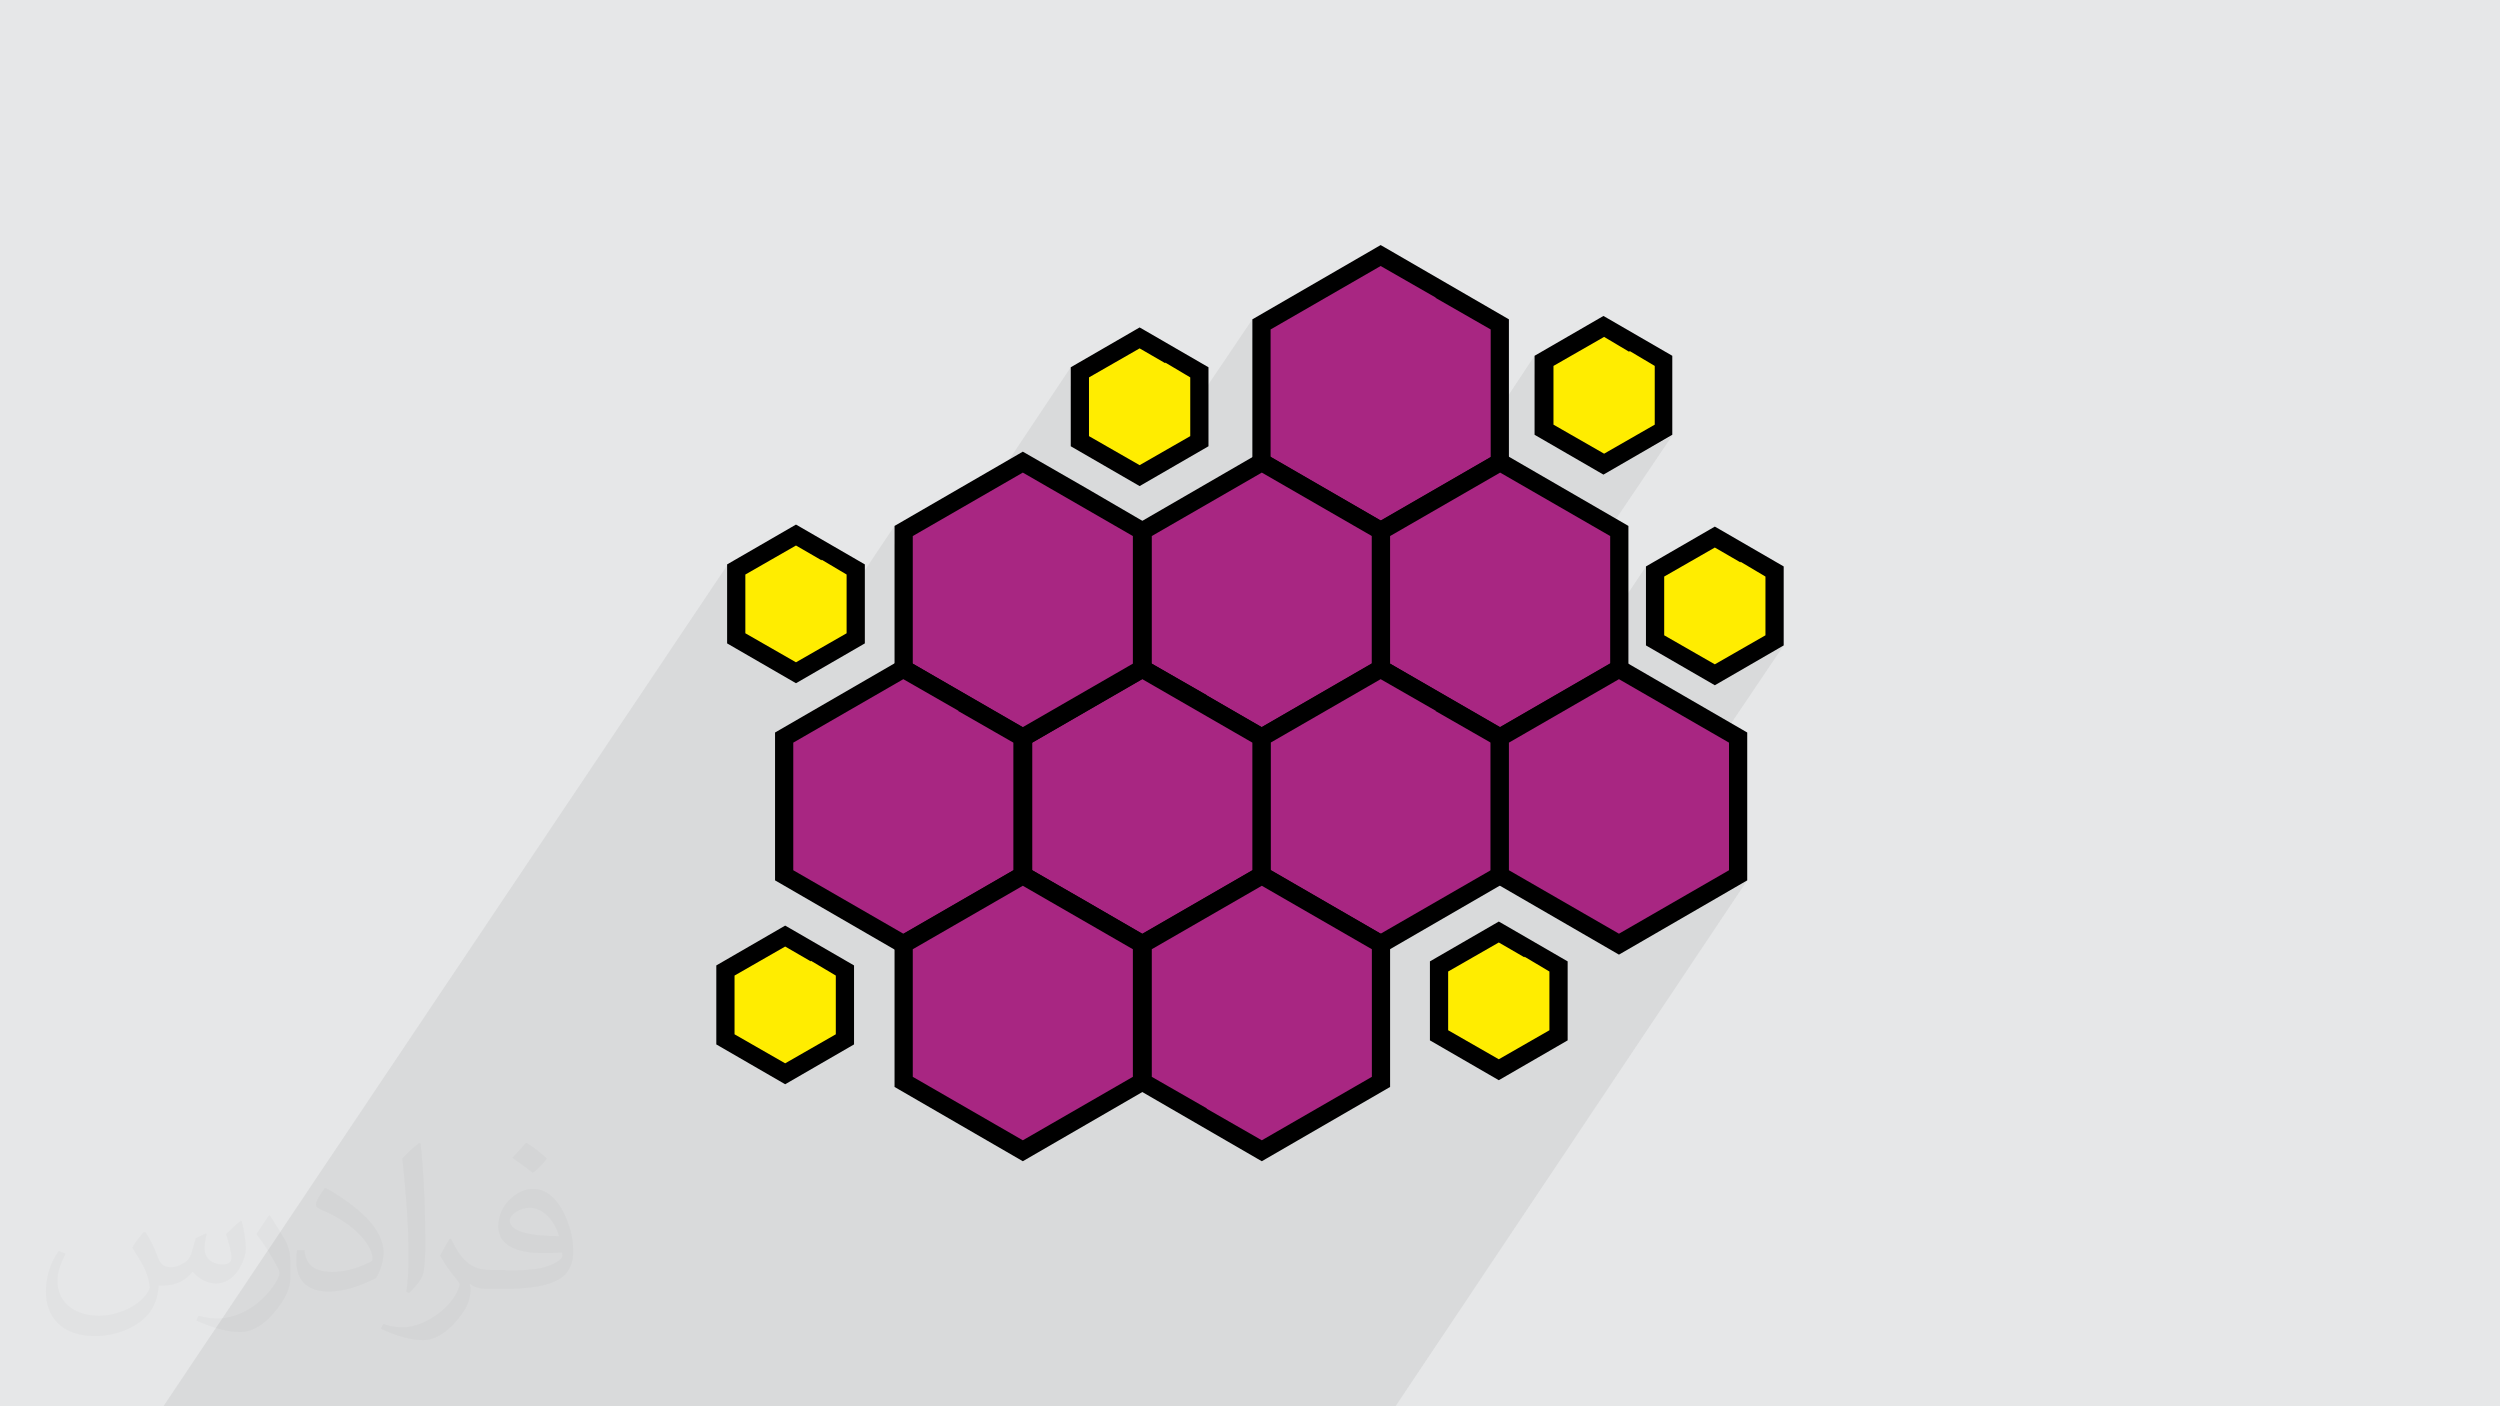 <?xml version="1.0" encoding="UTF-8"?>
<!DOCTYPE svg PUBLIC "-//W3C//DTD SVG 1.1//EN" "http://www.w3.org/Graphics/SVG/1.1/DTD/svg11.dtd">
<!-- Creator: CorelDRAW 2017 -->
<svg xmlns="http://www.w3.org/2000/svg" xml:space="preserve" width="3.703in" height="2.083in" version="1.1" style="shape-rendering:geometricPrecision; text-rendering:geometricPrecision; image-rendering:optimizeQuality; fill-rule:evenodd; clip-rule:evenodd"
viewBox="0 0 3703 2083"
 xmlns:xlink="http://www.w3.org/1999/xlink">
 <defs>
  <style type="text/css">
   <![CDATA[
    .fil5 {fill:#FFED00}
    .fil3 {fill:#A82682}
    .fil0 {fill:#E6E7E8}
    .fil4 {fill:black;fill-rule:nonzero}
    .fil1 {fill:#373435;fill-opacity:0.031}
    .fil2 {fill:#373435;fill-opacity:0.078}
   ]]>
  </style>
 </defs>
 <g id="Layer_x0020_1">
  <polygon class="fil0" points="0,0 3704,0 3704,2083 0,2083 "/>
  <path class="fil1" d="M216 1826c7,11 12,21 16,32 3,7 5,19 21,19 5,0 11,-1 17,-5 7,-3 12,-9 14,-17l6 -21 15 -7 1 1c-2,8 -3,16 -3,21 0,18 15,24 27,24 7,0 13,-3 13,-10 0,-8 -4,-22 -8,-35 7,-7 14,-14 22,-20l1 1c4,15 6,30 6,40 0,10 -4,20 -8,27 -7,14 -20,25 -36,25 -12,0 -25,-6 -34,-17l-1 0c-9,11 -22,20 -43,20l-7 0c-1,14 -4,24 -9,33 -13,25 -50,42 -85,42 -49,0 -73,-28 -73,-66 0,-23 8,-45 19,-60l10 4c-7,14 -12,27 -12,40 0,35 29,52 62,52 31,0 68,-19 75,-42 -3,-25 -12,-36 -26,-59 4,-7 10,-15 17,-23l1 0 0 0 0 0zm564 -133c10,6 20,14 30,23 -6,8 -12,15 -21,21 -10,-8 -20,-15 -30,-22 7,-8 14,-15 20,-22l0 0 0 0zm5 96c-17,0 -30,11 -30,19 0,17 33,23 73,23 -5,-20 -22,-42 -43,-42zm-37 93c22,0 41,-1 55,-4 16,-4 30,-12 30,-18 0,-1 0,-3 -1,-5 -9,1 -19,1 -29,1 -29,0 -52,-7 -61,-23 -2,-5 -4,-10 -4,-16 0,-16 7,-32 19,-42 10,-9 21,-14 33,-14 20,0 37,16 48,42 6,14 11,30 11,51 0,14 -4,25 -12,34 -16,15 -45,21 -90,21l-20 0 0 0 -5 0c-11,0 -19,-2 -25,-7l-1 0c0,3 1,5 1,7 0,10 -3,23 -10,33 -20,30 -42,43 -60,43 -19,0 -42,-7 -63,-17l4 -7c7,3 16,5 29,5 34,0 78,-33 84,-64 -1,-3 -4,-6 -7,-10 -10,-12 -16,-22 -22,-32 5,-10 10,-18 14,-25l2 0c14,29 28,46 57,46l5 0 0 0 21 0 0 0 0 0zm-146 31c2,-14 3,-29 3,-43l0 -21c0,-39 -5,-96 -9,-133 7,-8 17,-17 25,-23l2 1c5,47 7,101 7,151 0,13 -1,26 -2,35 -1,12 -8,21 -22,35l-3 -1zm-151 -62c1,18 10,33 41,33 20,0 36,-5 55,-14 3,-1 5,-3 5,-5 0,-12 -9,-27 -24,-41 -14,-13 -34,-25 -52,-32 -6,-3 -8,-5 -8,-8 0,-5 7,-16 13,-24l2 0c20,11 43,27 60,44 15,16 25,33 25,51 0,13 -4,26 -11,38 -22,11 -46,20 -70,20 -29,0 -48,-14 -48,-45 0,-3 0,-9 1,-16l10 0 0 0 0 0zm-52 -52l18 29c7,11 13,22 13,41l0 24c0,19 -12,39 -32,60 -15,14 -29,20 -42,20 -19,0 -40,-6 -65,-17l3 -7c8,2 17,4 28,4 36,0 72,-26 89,-58 2,-4 3,-7 3,-9 0,-4 -2,-8 -4,-11 -9,-17 -19,-33 -30,-47 6,-9 12,-18 18,-27l1 0 0 0 0 0z"/>
  <polygon class="fil2" points="1800,2083 1804,2083 1811,2083 1824,2083 1834,2083 1850,2083 1868,2083 1872,2083 1876,2083 1887,2083 1896,2083 1906,2083 1911,2083 1922,2083 1929,2083 1940,2083 1950,2083 1959,2083 1980,2083 2029,2083 2048,2083 2067,2083 2588,1304 2558,1322 2575,1297 2575,1195 2575,1093 2557,1082 2642,956 2611,974 2628,949 2628,897 2628,846 2584,821 2540,795 2496,821 2452,846 2438,866 2438,839 2398,899 2398,889 2398,787 2386,780 2477,645 2447,662 2463,637 2463,586 2463,535 2419,509 2375,484 2331,509 2287,535 2273,555 2273,527 2222,604 2222,583 2222,481 2133,430 2045,379 1957,430 1868,481 1855,501 1855,473 1776,590 1776,552 1732,526 1688,501 1644,526 1600,552 1586,572 1586,544 1478,706 1427,736 1338,787 1325,807 1325,779 1268,864 1268,843 1224,818 1180,792 1135,818 1091,843 1078,863 1078,836 242,2083 261,2083 279,2083 288,2083 315,2083 321,2083 338,2083 376,2083 438,2083 441,2083 452,2083 462,2083 470,2083 472,2083 480,2083 487,2083 489,2083 498,2083 506,2083 517,2083 524,2083 524,2083 553,2083 556,2083 574,2083 579,2083 593,2083 599,2083 601,2083 607,2083 615,2083 624,2083 627,2083 628,2083 634,2083 643,2083 643,2083 651,2083 661,2083 670,2083 689,2083 697,2083 701,2083 703,2083 719,2083 729,2083 751,2083 755,2083 758,2083 775,2083 777,2083 785,2083 795,2083 801,2083 805,2083 814,2083 819,2083 819,2083 823,2083 823,2083 833,2083 838,2083 841,2083 842,2083 844,2083 849,2083 852,2083 854,2083 861,2083 862,2083 869,2083 870,2083 870,2083 878,2083 880,2083 888,2083 890,2083 892,2083 899,2083 904,2083 906,2083 906,2083 920,2083 920,2083 924,2083 932,2083 934,2083 940,2083 941,2083 952,2083 960,2083 968,2083 970,2083 979,2083 980,2083 988,2083 997,2083 1007,2083 1008,2083 1025,2083 1026,2083 1054,2083 1081,2083 1083,2083 1111,2083 1149,2083 1158,2083 1166,2083 1177,2083 1186,2083 1187,2083 1195,2083 1195,2083 1205,2083 1206,2083 1215,2083 1215,2083 1217,2083 1223,2083 1224,2083 1231,2083 1231,2083 1233,2083 1244,2083 1245,2083 1250,2083 1251,2083 1252,2083 1259,2083 1267,2083 1268,2083 1272,2083 1273,2083 1277,2083 1285,2083 1287,2083 1295,2083 1301,2083 1304,2083 1304,2083 1305,2083 1310,2083 1313,2083 1322,2083 1323,2083 1326,2083 1330,2083 1332,2083 1333,2083 1342,2083 1350,2083 1351,2083 1360,2083 1361,2083 1365,2083 1370,2083 1378,2083 1388,2083 1408,2083 1426,2083 1430,2083 1436,2083 1451,2083 1461,2083 1464,2083 1476,2083 1491,2083 1495,2083 1513,2083 1530,2083 1540,2083 1548,2083 1558,2083 1569,2083 1576,2083 1577,2083 1586,2083 1597,2083 1598,2083 1604,2083 1605,2083 1612,2083 1616,2083 1623,2083 1625,2083 1626,2083 1627,2083 1642,2083 1648,2083 1651,2083 1655,2083 1667,2083 1676,2083 1677,2083 1678,2083 1683,2083 1685,2083 1687,2083 1695,2083 1695,2083 1700,2083 1703,2083 1705,2083 1713,2083 1714,2083 1722,2083 1723,2083 1739,2083 1742,2083 1750,2083 1755,2083 1772,2083 1789,2083 1800,2083 "/>
  <polygon class="fil3" points="2045,379 2133,430 2222,481 2222,583 2222,685 2133,736 2045,787 1957,736 1868,685 1868,583 1868,481 1957,430 "/>
  <path class="fil4" d="M2052 367l183 106 0 219 -190 110 -190 -110 0 -219 190 -110 7 4zm75 74l-82 -47 -163 94 0 189 163 94 163 -94 0 -189 -82 -47 0 0z"/>
  <polygon class="fil3" points="1868,1093 1780,1042 1692,991 1692,889 1692,787 1780,736 1868,685 1957,736 2045,787 2045,889 2045,991 1957,1042 "/>
  <path class="fil4" d="M1862 1104l-183 -106 0 -219 190 -110 190 110 0 219 -190 110 -7 -4 0 0zm-75 -74l82 47 163 -94 0 -189 -163 -94 -163 94 0 189 82 47z"/>
  <polygon class="fil3" points="2222,1093 2310,1042 2398,991 2398,889 2398,787 2310,736 2222,685 2133,736 2045,787 2045,889 2045,991 2133,1042 "/>
  <path class="fil4" d="M2222 1077l163 -94 0 -189 -163 -94 -163 94 0 189 163 94zm95 -24l-95 55 -190 -110 0 -219 190 -110 190 110 0 219 -95 55 0 0z"/>
  <polygon class="fil3" points="2045,991 2133,1042 2222,1093 2222,1195 2222,1297 2133,1348 2045,1399 1957,1348 1868,1297 1868,1195 1868,1093 1957,1042 "/>
  <path class="fil4" d="M2052 979l183 106 0 219 -190 110 -190 -110 0 -219 190 -110 7 4zm75 74l-82 -47 -163 94 0 189 163 94 163 -94 0 -189 -82 -47 0 0z"/>
  <polygon class="fil3" points="2398,991 2310,1042 2222,1093 2222,1195 2222,1297 2310,1348 2398,1399 2487,1348 2575,1297 2575,1195 2575,1093 2487,1042 "/>
  <path class="fil4" d="M2398 1006l-163 94 0 189 163 94 163 -94 0 -189 -163 -94zm-95 24l95 -55 190 110 0 219 -190 110 -190 -110 0 -219 95 -55 0 0z"/>
  <polygon class="fil3" points="1692,991 1603,1042 1515,1093 1515,1195 1515,1297 1603,1348 1692,1399 1780,1348 1868,1297 1868,1195 1868,1093 1780,1042 "/>
  <path class="fil4" d="M1692 1006l-163 94 0 189 163 94 163 -94 0 -189 -163 -94zm-95 24l95 -55c63,36 127,73 190,110l0 219 -190 110 -190 -110 0 -219 95 -55 0 0z"/>
  <polygon class="fil3" points="1515,1093 1603,1042 1692,991 1692,889 1692,787 1603,736 1515,685 1427,736 1338,787 1338,889 1338,991 1427,1042 "/>
  <path class="fil4" d="M1515 1077l163 -94 0 -189 -163 -94 -163 94 0 189 163 94zm95 -24l-95 55 -190 -110 0 -219 190 -110c63,36 127,73 190,110l0 219 -95 55 0 0z"/>
  <polygon class="fil3" points="1338,991 1427,1042 1515,1093 1515,1195 1515,1297 1427,1348 1338,1399 1250,1348 1162,1297 1162,1195 1162,1093 1250,1042 "/>
  <path class="fil4" d="M1345 979l183 106 0 219 -190 110 -190 -110 0 -219 190 -110 7 4 0 0zm75 74l-82 -47 -163 94 0 189 163 94 163 -94 0 -189 -82 -47 0 0z"/>
  <polygon class="fil3" points="1868,1705 1780,1654 1692,1602 1692,1501 1692,1399 1780,1348 1868,1297 1957,1348 2045,1399 2045,1501 2045,1602 1957,1654 "/>
  <path class="fil4" d="M1862 1716l-183 -106 0 -219 190 -110 190 110 0 219 -190 110 -7 -4 0 0zm-75 -74l82 47 163 -94 0 -189 -163 -94 -163 94 0 189 82 47 0 0z"/>
  <polygon class="fil3" points="1515,1705 1603,1654 1692,1602 1692,1501 1692,1399 1603,1348 1515,1297 1427,1348 1338,1399 1338,1501 1338,1602 1427,1654 "/>
  <path class="fil4" d="M1515 1689l163 -94 0 -189 -163 -94 -163 94 0 189 163 94zm95 -24l-95 55 -190 -110 0 -219 190 -110c63,36 127,73 190,110l0 219 -95 55 0 0z"/>
  <polygon class="fil5" points="2375,484 2419,509 2463,535 2463,586 2463,637 2419,662 2375,688 2331,662 2287,637 2287,586 2287,535 2331,509 "/>
  <path class="fil4" d="M2382 472l95 55 0 117 -102 59 -102 -59 0 -117 102 -59 7 4zm31 49l-37 -22 -75 43 0 87 75 43 75 -43 0 -87 -37 -22 0 0z"/>
  <polygon class="fil5" points="2540,795 2584,821 2628,846 2628,897 2628,949 2584,974 2540,999 2496,974 2452,949 2452,897 2452,846 2496,821 "/>
  <path class="fil4" d="M2547 784l95 55 0 117 -102 59 -102 -59 0 -117 102 -59 7 4 0 0zm31 49l-38 -22 -75 43 0 87 75 43 75 -43 0 -87 -37 -22 0 0z"/>
  <polygon class="fil5" points="1180,792 1224,818 1268,843 1268,894 1268,945 1224,971 1180,996 1135,971 1091,945 1091,894 1091,843 1135,818 "/>
  <path class="fil4" d="M1186 781l95 55 0 117 -102 59 -102 -59 0 -117 102 -59 7 4 0 0zm31 49l-38 -22 -75 43 0 87 75 43 75 -43 0 -87 -37 -22 0 0z"/>
  <polygon class="fil5" points="1688,501 1732,526 1776,552 1776,603 1776,654 1732,679 1688,705 1644,679 1600,654 1600,603 1600,552 1644,526 "/>
  <path class="fil4" d="M1695 489l95 55 0 117 -102 59 -102 -59 0 -117 102 -59 7 4 0 0zm31 49l-38 -22 -75 43 0 87 75 43 75 -43 0 -87 -37 -22 0 0z"/>
  <polygon class="fil5" points="1163,1387 1208,1412 1252,1438 1252,1489 1252,1540 1208,1565 1163,1591 1119,1565 1075,1540 1075,1489 1075,1438 1119,1412 "/>
  <path class="fil4" d="M1170 1375l95 55 0 117 -102 59 -102 -59 0 -117 102 -59 7 4zm31 49l-38 -22 -75 43 0 87 75 43 75 -43 0 -87 -37 -22z"/>
  <polygon class="fil5" points="2220,1381 2264,1406 2308,1432 2308,1483 2308,1533 2264,1559 2220,1584 2176,1559 2132,1533 2132,1483 2132,1432 2176,1406 "/>
  <path class="fil4" d="M2227 1369l95 55 0 117 -102 59 -102 -59 0 -117 102 -59 7 4zm31 49l-38 -22 -75 43 0 87 75 43 75 -43 0 -87 -37 -22 0 0z"/>
 </g>
</svg>

